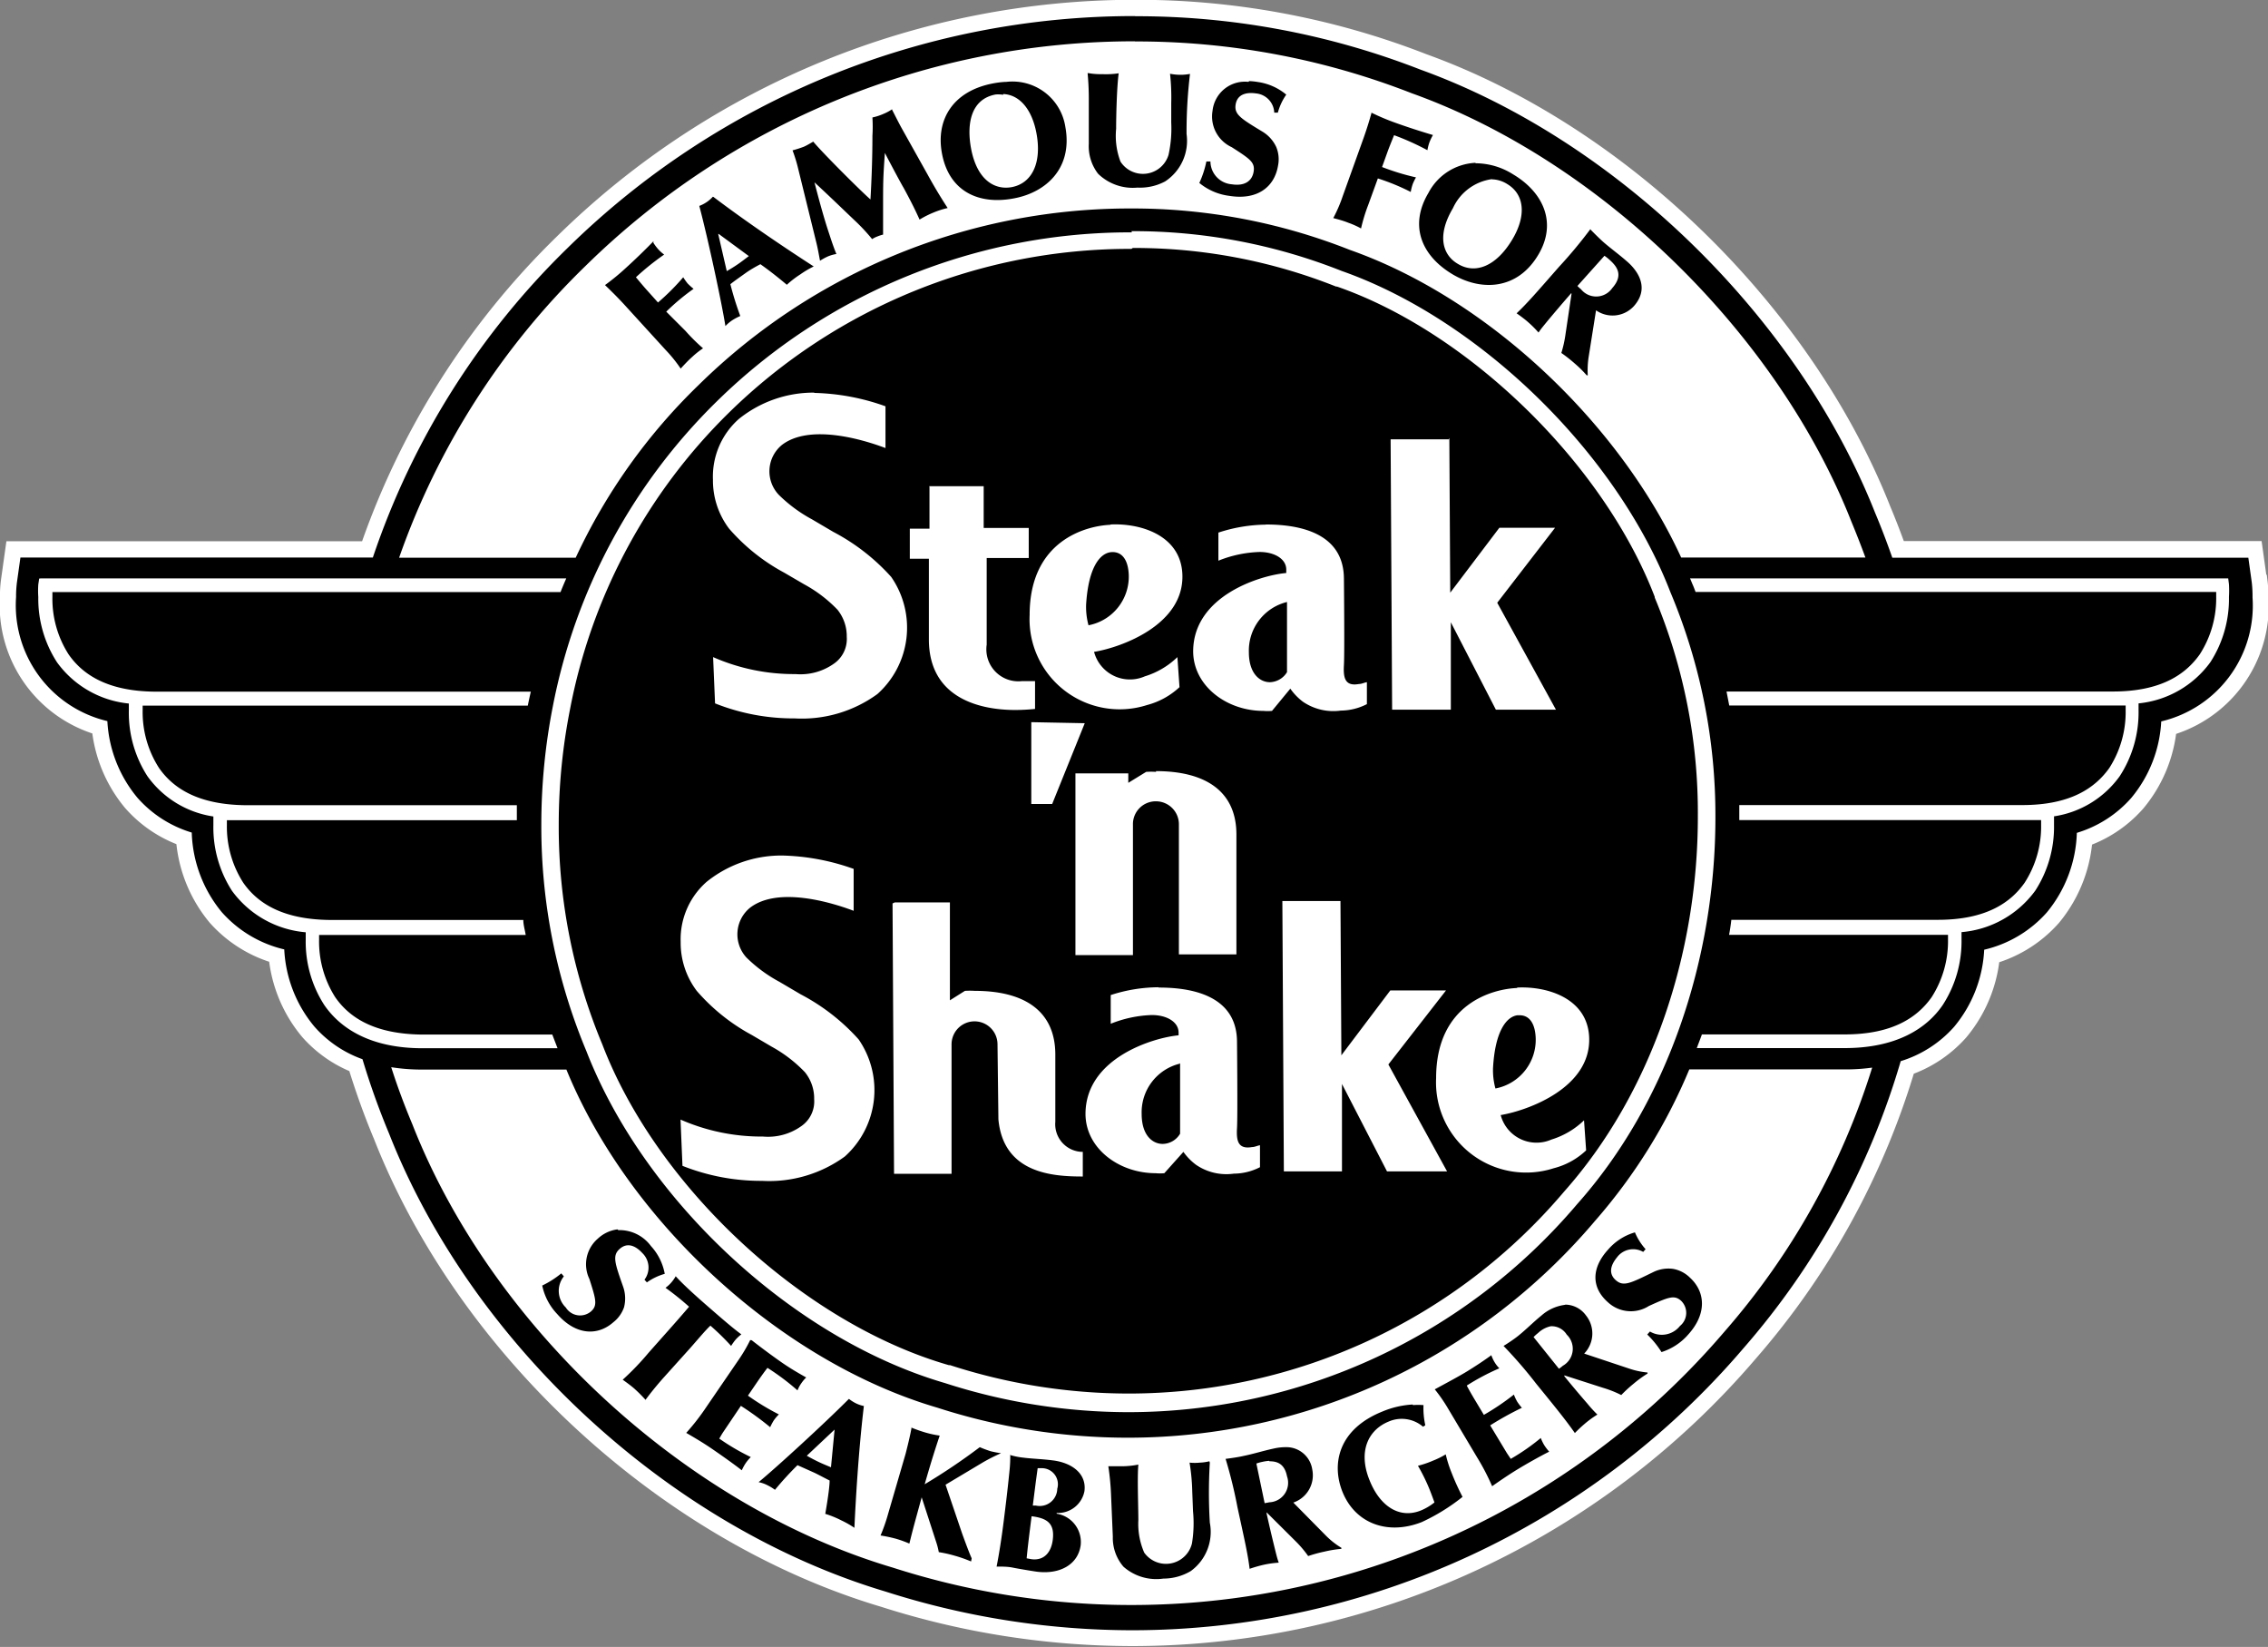 <svg xmlns="http://www.w3.org/2000/svg" id="Layer_1" data-name="Layer 1" viewBox="0 0 151.04 109.65"><rect x="0" y="0" width="151.04" height="109.65" fill="#808080" stroke="none"/><title>Steak n Shake logo - Brandlogos.net</title><path d="M262.87,315.32a53.86,53.86,0,0,0-37.75,15.41,51.85,51.85,0,0,0-13,20.64H188.65l-.23,1.64a7.26,7.26,0,0,0-.06,1,7.92,7.92,0,0,0,6.08,8.25,8.68,8.68,0,0,0,2,5.1,7.81,7.81,0,0,0,3.62,2.32,8.72,8.72,0,0,0,2,5.3,8,8,0,0,0,4.16,2.48,8.67,8.67,0,0,0,2,5.13,7.7,7.7,0,0,0,3.21,2.18,50.37,50.37,0,0,0,1.77,4.95c5.53,14.06,18.7,26.22,33.08,30.5a54,54,0,0,0,16.44,2.57h0A53.58,53.58,0,0,0,303.41,404a50.69,50.69,0,0,0,10.46-19.1,7.8,7.8,0,0,0,3.56-2.29,8.69,8.69,0,0,0,2-5.13,8,8,0,0,0,4.17-2.48,8.73,8.73,0,0,0,2-5.3,7.8,7.8,0,0,0,3.62-2.32,8.67,8.67,0,0,0,2-5.1,7.92,7.92,0,0,0,6.08-8.25,7.9,7.9,0,0,0-.06-1h0l-.23-1.65H313.31c-.35-1-.73-2-1.15-3-5.15-13-17.17-24.76-30.26-29.49a52,52,0,0,0-19-3.56Z" transform="translate(-187.29 -314.25)" style="fill:#fff"></path><path d="M337.2,353v0l-.23-1.65H313.32c-.35-1-.73-2-1.15-3-5.14-13-17.16-24.76-30.25-29.48a52,52,0,0,0-19-3.56,53.86,53.86,0,0,0-37.75,15.41,51.85,51.85,0,0,0-13,20.64H188.65l-.23,1.64a7.38,7.38,0,0,0-.06,1,7.92,7.92,0,0,0,6.08,8.25,8.67,8.67,0,0,0,2,5.1,7.81,7.81,0,0,0,3.62,2.32,8.72,8.72,0,0,0,2,5.3,8,8,0,0,0,4.16,2.48,8.67,8.67,0,0,0,2,5.13,7.7,7.7,0,0,0,3.21,2.17,50.39,50.39,0,0,0,1.77,4.95c5.53,14.06,18.7,26.22,33.08,30.5a54,54,0,0,0,16.44,2.57h0A53.58,53.58,0,0,0,303.41,404a50.69,50.69,0,0,0,10.46-19.1,7.81,7.81,0,0,0,3.56-2.29,8.69,8.69,0,0,0,2-5.13,8,8,0,0,0,4.16-2.48,8.73,8.73,0,0,0,2-5.3,7.8,7.8,0,0,0,3.62-2.32,8.67,8.67,0,0,0,2-5.1,7.92,7.92,0,0,0,6.08-8.25,7.82,7.82,0,0,0-.06-1Z" transform="translate(-187.29 -314.25)" style="fill:none;stroke:#fff;stroke-width:2.148px"></path><path d="M262.87,315.32a53.85,53.85,0,0,0-37.75,15.41,51.86,51.86,0,0,0-13,20.64H188.65l-.23,1.64a7.34,7.34,0,0,0-.06,1,7.92,7.92,0,0,0,6.08,8.25,8.68,8.68,0,0,0,2,5.1,7.82,7.82,0,0,0,3.62,2.32,8.72,8.72,0,0,0,2,5.3,8,8,0,0,0,4.16,2.48,8.68,8.68,0,0,0,2,5.13,7.7,7.7,0,0,0,3.21,2.18,50.5,50.5,0,0,0,1.77,4.95c5.53,14.06,18.7,26.21,33.08,30.5a54.07,54.07,0,0,0,16.44,2.57h0A53.58,53.58,0,0,0,303.41,404a50.69,50.69,0,0,0,10.46-19.1,7.81,7.81,0,0,0,3.56-2.29,8.68,8.68,0,0,0,2-5.13,8,8,0,0,0,4.17-2.48,8.74,8.74,0,0,0,2-5.3,7.82,7.82,0,0,0,3.62-2.32,8.66,8.66,0,0,0,2-5.1,7.92,7.92,0,0,0,6.08-8.25,8.05,8.05,0,0,0-.05-1v0l-.23-1.65H313.31c-.35-1-.73-2-1.15-3-5.15-13-17.17-24.76-30.26-29.49a52,52,0,0,0-19-3.56Zm0,1.69a50.29,50.29,0,0,1,18.44,3.45c12.59,4.51,24.35,16,29.28,28.53q.49,1.18.93,2.38H299.25c-4.14-9-12.92-17.26-22.06-20.48a39.3,39.3,0,0,0-14.57-2.76,40.94,40.94,0,0,0-28.8,11.75,38.63,38.63,0,0,0-8.19,11.5H213.87a50.17,50.17,0,0,1,12.43-19.44A52.15,52.15,0,0,1,262.87,317Zm-3.15,2.11a18.2,18.2,0,0,1,.08,1.88l0,2.82a3,3,0,0,0,.62,2,3.31,3.31,0,0,0,2.62.92,3.56,3.56,0,0,0,1.84-.41,3.23,3.23,0,0,0,1.43-3.16,32.15,32.15,0,0,1,.23-4,3.34,3.34,0,0,1-.64.06,3.61,3.61,0,0,1-.69-.07,14.49,14.49,0,0,1,.08,1.95v1.3a8.16,8.16,0,0,1-.18,2.15,1.78,1.78,0,0,1-3.2.45,4.81,4.81,0,0,1-.29-2.18c0-.93.05-2.83.17-3.7a5.63,5.63,0,0,1-1,.06c-.29,0-.63,0-1-.07Zm10.71.58a2.17,2.17,0,0,0-2.39,1.93,2.25,2.25,0,0,0,1.28,2.42c1.21.78,1.55,1,1.46,1.61s-.56,1-1.46.86A1.54,1.54,0,0,1,267.9,325l-.27,0a6.38,6.38,0,0,1-.47,1.43,3.9,3.9,0,0,0,2,.86c1.85.3,3-.58,3.24-2a2.14,2.14,0,0,0-.12-1.26,2.35,2.35,0,0,0-.89-1c-1.47-.89-1.92-1.16-1.81-1.83.15-.9,1.14-.76,1.36-.73a1.34,1.34,0,0,1,1.21,1.28l.24,0a3.84,3.84,0,0,1,.56-1.2,3.78,3.78,0,0,0-1.89-.84,4.18,4.18,0,0,0-.58-.06Zm-16.15,0a6,6,0,0,0-.84.1c-2.68.5-3.84,2.41-3.42,4.66.46,2.5,2.41,3.45,4.78,3,2.14-.39,3.94-2,3.44-4.75a3.56,3.56,0,0,0-4-3Zm-.18.81c1.12.05,1.92,1.06,2.21,2.59.38,2-.3,3.36-1.65,3.61-1.11.2-2.3-.45-2.7-2.57-.31-1.67,0-3.3,1.64-3.6A2.16,2.16,0,0,1,254.1,320.56Zm-7.38,1a3.06,3.06,0,0,1-.59.32,3.66,3.66,0,0,1-.74.24,10.22,10.22,0,0,1,0,1.23c0,1.41-.05,2.82-.13,4.23-.8-.71-3.28-3.2-3.81-3.85-.18.1-.42.25-.63.34a7.44,7.44,0,0,1-.75.24,10,10,0,0,1,.37,1.2l1.2,4.88c.11.43.18.85.26,1.27a4,4,0,0,1,.53-.29,2.62,2.62,0,0,1,.56-.16c-.24-.58-.41-1.14-.59-1.68-.32-1-.6-2.05-.87-3.09.89.82,1.77,1.67,2.65,2.51a12.63,12.63,0,0,1,1.19,1.27,1.69,1.69,0,0,1,.36-.18,2.26,2.26,0,0,1,.37-.12c0-.47,0-.62,0-1.7,0-1.84,0-2.05.12-3.74.17.34,1.05,2,1.25,2.33.62,1.14.86,1.67,1.06,2.11a6.36,6.36,0,0,1,.93-.47,5.77,5.77,0,0,1,.94-.3c-.47-.72-.92-1.47-1.33-2.22l-1.74-3.11c-.19-.34-.46-.89-.65-1.25Zm31.92.21c-.16.58-.33,1.12-.52,1.66l-1.41,3.93a9.54,9.54,0,0,1-.63,1.46c.35.09.71.19,1,.31a5.45,5.45,0,0,1,.85.38,11.58,11.58,0,0,1,.48-1.57l.64-1.76a14.36,14.36,0,0,1,2.19.9,3.34,3.34,0,0,1,.13-.52,3.4,3.4,0,0,1,.22-.45,15.81,15.81,0,0,1-2.26-.69l.36-1c.11-.31.32-.82.44-1.12a17.32,17.32,0,0,1,2.22,1,3,3,0,0,1,.13-.51,3.38,3.38,0,0,1,.24-.5c-.88-.26-1.73-.54-2.43-.79a15.11,15.11,0,0,1-1.67-.7Zm6.92,3.37a3.73,3.73,0,0,0-3.14,2c-1.3,2.18-.47,4.18,1.6,5.42,1.86,1.11,4.29,1.09,5.71-1.29,1.28-2.14.33-4.17-1.67-5.36a4.7,4.7,0,0,0-2.51-.74Zm1.1,1.1a2,2,0,0,1,1,.31c1.2.72,1.26,2.17.34,3.7-1.06,1.77-2.45,2.33-3.62,1.62-1-.58-1.43-1.86-.33-3.71a3.35,3.35,0,0,1,2.58-1.93Zm-51.9,1.16a2.2,2.2,0,0,1-.4.35,2.36,2.36,0,0,1-.5.26c.58,2.18,1.5,6.47,1.74,8a2.52,2.52,0,0,1,.46-.39,3.54,3.54,0,0,1,.53-.28,20.68,20.68,0,0,1-.66-2.12c.33-.26.68-.5,1-.73s.64-.41,1-.6c.28.2.87.62,1.76,1.37a6.53,6.53,0,0,1,.91-.7,6.34,6.34,0,0,1,.88-.52c-1.44-.93-4.17-2.73-6.68-4.63Zm58.47,2.12a30.72,30.72,0,0,1-2.12,2.55c-1.43,1.63-2.09,2.4-2.82,3.09.22.15.57.41.78.6a7.18,7.18,0,0,1,.68.68c.17-.26.39-.51.59-.76.51-.61.9-1.07,1.56-1.83,0,0,0-.05.05,0a.06.06,0,0,1,0,0l-.4,2.68a7.92,7.92,0,0,1-.28,1.27,9.77,9.77,0,0,1,.89.7,7.62,7.62,0,0,1,.8.79l.07,0a5.74,5.74,0,0,1,.06-1.24l.49-3.09a1.92,1.92,0,0,0,2.53-.29c1.27-1.45-.21-2.75-.51-3-.5-.44-1.06-.84-1.56-1.28-.2-.18-.51-.48-.84-.82Zm-30.59.17a37.59,37.59,0,0,1,14,2.65h0c9.19,3.23,18.32,12.13,21.89,21.38h0a38.31,38.31,0,0,1,3,15c0,9.45-3.2,19-9.2,25.74h0l0,0v0a39.2,39.2,0,0,1-29.86,13.86h0a39.82,39.82,0,0,1-12.26-1.94h0c-10.08-2.94-20-12.15-23.87-22.1h0v0a38.72,38.72,0,0,1-3-15.08,40.81,40.81,0,0,1,.77-7.89A38.72,38.72,0,0,1,235,341h0a39.31,39.31,0,0,1,27.67-11.28Zm-27.48.19,2,1.47c-.24.18-.48.37-.73.54s-.49.32-.74.46l-.57-2.47Zm-4.35.48c-.64.66-1.29,1.28-1.83,1.77a15,15,0,0,1-1.4,1.15c.44.42.84.82,1.23,1.24l2.81,3.08a9.37,9.37,0,0,1,1,1.24c.24-.26.5-.54.76-.77a5.54,5.54,0,0,1,.73-.58,12.17,12.17,0,0,1-1.17-1.16L231.66,335a14.65,14.65,0,0,1,1.82-1.52,4.22,4.22,0,0,1-.4-.36,4.32,4.32,0,0,1-.29-.41,15.5,15.5,0,0,1-1.68,1.68l-.69-.77c-.23-.25-.57-.66-.78-.91a17,17,0,0,1,1.88-1.51,2.69,2.69,0,0,1-.39-.35,3.24,3.24,0,0,1-.33-.44Zm31.83.51a38.13,38.13,0,0,0-26.83,10.93l0,0,0,0a37.51,37.51,0,0,0-10.56,19.73,39.41,39.41,0,0,0-.75,7.66,37.57,37.57,0,0,0,2.9,14.64v0h0l0,0h0c3.65,9.53,13.44,18.59,23.08,21.36h.08a38.58,38.58,0,0,0,11.89,1.89,38,38,0,0,0,29-13.44l0,0,0,0c5.79-6.51,8.92-15.78,8.91-25a37.08,37.08,0,0,0-2.87-14.55l0-.05v0h0c-3.39-8.85-12.38-17.61-21.16-20.66l-.06,0h0a36.29,36.29,0,0,0-13.54-2.57Zm31.5.46a2.77,2.77,0,0,1,.32.25c.46.41,1,1,.2,1.9a1.3,1.3,0,0,1-2.08.08,2.92,2.92,0,0,1-.24-.22Zm-52.61,9.13a15,15,0,0,1,4.73.89l0,2.78c-1.69-.64-5.08-1.58-6.88-.22a2.27,2.27,0,0,0-.21,3.35,9.68,9.68,0,0,0,2.2,1.62l1.41.83a13.81,13.81,0,0,1,3.86,3,5.93,5.93,0,0,1-.92,7.8,8.55,8.55,0,0,1-5.51,1.62,14.12,14.12,0,0,1-5.3-1l-.13-3.08a13.4,13.4,0,0,0,5.49,1.13,3.85,3.85,0,0,0,2.52-.67,2,2,0,0,0,.89-1.82,2.8,2.8,0,0,0-.62-1.8,9.06,9.06,0,0,0-2.22-1.69l-1.32-.77a13,13,0,0,1-3.68-2.94,5.31,5.31,0,0,1-1.07-3.25,5.12,5.12,0,0,1,1.73-4.05,7.94,7.94,0,0,1,5-1.75Zm42.28,3,.06,10.3,3.27-4.32h3.71L287,354.38l3.91,7.12h-4l-3-5.82,0,5.82H280l-.1-18h3.87Zm-34.64,3.21h3.63l0,2.78h3v2H253l0,5.77a2.13,2.13,0,0,0,2.33,2.43c.31,0,.62,0,.89,0v1.85a13.1,13.1,0,0,1-1.32.07c-2.13,0-5.73-.65-5.75-4.67l0-5.4h-1.27v-2h1.31v-2.78Zm22.42,2.55c2.94,0,5.19.95,5.2,3.61,0,0,.05,4.9,0,5.75s.07,1.43,1,1.26c.19,0,.36-.1.53-.12l0,1.46a3.88,3.88,0,0,1-1.74.43,3.59,3.59,0,0,1-2.52-.59,3.83,3.83,0,0,1-.84-.87L272,361.58a3.17,3.17,0,0,1-.58,0c-2.44,0-4.65-1.66-4.67-3.95,0-3.74,4.53-5.09,6.2-5.23v-.23c0-.7-.77-1.17-1.78-1.17a8,8,0,0,0-2.74.58v-1.87a10.42,10.42,0,0,1,3.16-.53Zm-10.35,0c2-.1,4.66.71,4.79,3.28.17,3.39-4.08,4.91-5.88,5.2a2.47,2.47,0,0,0,3.38,1.63,5.38,5.38,0,0,0,2.17-1.28l.14,2a5.05,5.05,0,0,1-2.16,1.19,6,6,0,0,1-7.82-6c0-5,3.82-5.94,5.39-6Zm.06,1.84c-.75.06-1.53,1-1.68,3.51a4.69,4.69,0,0,0,.16,1.36,3.3,3.3,0,0,0,2.68-3.39c-.05-1-.47-1.53-1.16-1.48ZM190,352.76H225c-.13.3-.26.6-.38.91H190.78c0,.09,0,.2,0,.32a6.87,6.87,0,0,0,1.08,3.83c.92,1.32,2.56,2.46,5.79,2.48l13.24,0h11.75c-.07.31-.14.62-.2.93H196.79c0,.09,0,.2,0,.32a6.87,6.87,0,0,0,1.09,3.83c.92,1.32,2.56,2.45,5.79,2.48,2.77,0,7.78,0,13.24,0h4.8c0,.32,0,.64,0,1H202.4c0,.09,0,.2,0,.33a6.89,6.89,0,0,0,1.09,3.83c.92,1.32,2.56,2.45,5.78,2.48l12.87,0c0,.32.1.64.16,1H208.54c0,.09,0,.2,0,.32a6.89,6.89,0,0,0,1.08,3.83c.92,1.32,2.56,2.45,5.79,2.48l8.66,0,.35.91-9,0c-3.43,0-5.45-1.3-6.53-2.87a7.76,7.76,0,0,1-1.24-4.35c0-.2,0-.37,0-.5a6.78,6.78,0,0,1-4.91-2.76,7.78,7.78,0,0,1-1.24-4.35c0-.25,0-.46,0-.6a6.59,6.59,0,0,1-4.39-2.68,7.78,7.78,0,0,1-1.24-4.35c0-.19,0-.36,0-.49a6.72,6.72,0,0,1-4.78-2.74,7.78,7.78,0,0,1-1.25-4.35,6.39,6.39,0,0,1,0-.84l.06-.39Zm109.88,0h35.8l.05.39a7.08,7.08,0,0,1,0,.84,7.77,7.77,0,0,1-1.24,4.35,6.72,6.72,0,0,1-4.78,2.74c0,.13,0,.3,0,.49a7.79,7.79,0,0,1-1.25,4.35,6.58,6.58,0,0,1-4.38,2.68c0,.14,0,.35,0,.6a7.81,7.81,0,0,1-1.25,4.35,6.78,6.78,0,0,1-4.91,2.76c0,.13,0,.3,0,.5a7.79,7.79,0,0,1-1.25,4.35c-1.07,1.57-3.09,2.87-6.53,2.87l-9.85,0c.11-.3.23-.6.34-.91l9.51,0c3.22,0,4.86-1.16,5.79-2.48a6.91,6.91,0,0,0,1.09-3.83c0-.12,0-.23,0-.32H302.44c.06-.32.11-.64.15-1h.52l13.24,0c3.22,0,4.86-1.16,5.78-2.48a6.89,6.89,0,0,0,1.09-3.83c0-.12,0-.24,0-.33h-20.1c0-.32,0-.64,0-1h5.63c5.45,0,10.46,0,13.23,0,3.22,0,4.86-1.16,5.79-2.48a6.89,6.89,0,0,0,1.08-3.83c0-.12,0-.23,0-.32h-26.4c-.06-.31-.12-.62-.18-.93h12.5c5.45,0,10.46,0,13.23,0,3.23,0,4.86-1.16,5.79-2.48a6.89,6.89,0,0,0,1.09-3.83c0-.12,0-.23,0-.32H300.21c-.07-.17-.13-.35-.21-.52l-.16-.39ZM273,354.33a3.33,3.33,0,0,0-2.54,3.34c0,1.45.75,2,1.4,2A1.38,1.38,0,0,0,273,359l0-4.7Zm-17.06,8,3.59.07-2.17,5.38h-1.39l0-5.45Zm8.33,3.26c3.29,0,5.35,1.33,5.36,4.2l0,8H265.8l0-8.62a1.53,1.53,0,0,0-1.52-1.57,1.52,1.52,0,0,0-1.54,1.57v8.67h-3.83l0-12.1h3.52v.63l1.19-.73a5.09,5.09,0,0,1,.66,0Zm-24.86,5.62a15.1,15.1,0,0,1,4.73.89v2.79c-1.69-.64-5.08-1.58-6.88-.22A2.28,2.28,0,0,0,237,378a9.57,9.57,0,0,0,2.2,1.62l1.41.83a13.71,13.71,0,0,1,3.86,3,5.94,5.94,0,0,1-.92,7.8,8.56,8.56,0,0,1-5.51,1.62,14.14,14.14,0,0,1-5.3-1l-.13-3.08a13.4,13.4,0,0,0,5.49,1.13,3.81,3.81,0,0,0,2.52-.67,2,2,0,0,0,.89-1.82,2.77,2.77,0,0,0-.62-1.8,9.15,9.15,0,0,0-2.22-1.7l-1.31-.77a13,13,0,0,1-3.67-2.94,5.31,5.31,0,0,1-1.07-3.26,5.09,5.09,0,0,1,1.73-4,7.92,7.92,0,0,1,5-1.75Zm37.15,3,.06,10.3,3.26-4.32h3.71l-3.84,4.93,3.91,7.12h-4l-3-5.82,0,5.82h-3.87l-.1-18h3.87Zm-29.68.12h3.67l0,6.52,1-.63a5.38,5.38,0,0,1,.66,0c3.29,0,5.34,1.33,5.36,4.2v4.52a1.84,1.84,0,0,0,1.83,2v1.64c-2,0-5.28-.2-5.62-3.8l-.06-5a1.53,1.53,0,1,0-3.06,0l0,8.62h-3.83l-.1-18ZM264.47,380c2.94,0,5.19.95,5.2,3.61,0,0,.05,4.9,0,5.75s.07,1.42,1,1.26c.19,0,.36-.1.53-.12l0,1.46a3.86,3.86,0,0,1-1.74.43,3.58,3.58,0,0,1-2.52-.59,3.84,3.84,0,0,1-.84-.86l-1.27,1.42a2.94,2.94,0,0,1-.58,0c-2.44,0-4.66-1.65-4.67-3.94,0-3.74,4.54-5.09,6.2-5.24V383c0-.7-.77-1.17-1.78-1.17a8,8,0,0,0-2.74.58V380.5a10.43,10.43,0,0,1,3.16-.52Zm23.86,0c2-.1,4.66.71,4.79,3.28.17,3.39-4.09,4.91-5.89,5.21a2.47,2.47,0,0,0,3.38,1.63,5.42,5.42,0,0,0,2.17-1.28l.14,2a4.89,4.89,0,0,1-2.16,1.19,6,6,0,0,1-7.83-6c0-5,3.82-5.94,5.39-6Zm.06,1.84c-.74.06-1.53,1-1.67,3.51a4.58,4.58,0,0,0,.16,1.37,3.3,3.3,0,0,0,2.68-3.4c-.05-1-.47-1.53-1.17-1.47Zm-22.54,3.23a3.33,3.33,0,0,0-2.53,3.34c0,1.45.74,2,1.4,2a1.37,1.37,0,0,0,1.16-.68l0-4.7Zm-52.52.23a12.78,12.78,0,0,0,2.07.16l9.61,0c4.16,10.18,14.32,19.47,24.7,22.51a41.27,41.27,0,0,0,12.72,2h0a40.74,40.74,0,0,0,31.07-14.42,36.72,36.72,0,0,0,6.29-10.1l10.44,0a12.72,12.72,0,0,0,1.74-.12,48.74,48.74,0,0,1-9.83,17.57,51.95,51.95,0,0,1-55.39,15.72c-13.83-4.1-26.7-16-32-29.52-.52-1.24-1-2.52-1.41-3.81Zm15.08,10.8a2.35,2.35,0,0,0-1.31.62,2.25,2.25,0,0,0-.56,2.68c.44,1.37.56,1.77.1,2.17a1.12,1.12,0,0,1-1.67-.27,1.54,1.54,0,0,1-.13-2.07l-.17-.2a6.26,6.26,0,0,1-1.27.81,3.9,3.9,0,0,0,1,1.9c1.23,1.41,2.69,1.47,3.74.54a2.17,2.17,0,0,0,.71-1,2.36,2.36,0,0,0-.05-1.33c-.57-1.62-.75-2.11-.23-2.56.69-.6,1.36.14,1.51.3a1.34,1.34,0,0,1,.13,1.76l.16.18a3.87,3.87,0,0,1,1.19-.57,3.72,3.72,0,0,0-.92-1.85,2.6,2.6,0,0,0-2.17-1.06Zm67.69.22a3.73,3.73,0,0,0-1.72,1.13c-1.1,1.21-1.14,2.51,0,3.51a2.24,2.24,0,0,0,2.72.24c1.31-.59,1.69-.75,2.14-.35a1.12,1.12,0,0,1-.07,1.68,1.54,1.54,0,0,1-2,.37l-.18.2a6.22,6.22,0,0,1,.95,1.17,3.92,3.92,0,0,0,1.78-1.17c1.25-1.38,1.15-2.84.11-3.79a2.13,2.13,0,0,0-1.12-.58,2.29,2.29,0,0,0-1.31.21c-1.54.75-2,1-2.52.53-.68-.62,0-1.38.12-1.54a1.34,1.34,0,0,1,1.72-.33l.16-.18a4,4,0,0,1-.71-1.12Zm-63.81,2.9a2.56,2.56,0,0,1-.27.39,2.27,2.27,0,0,1-.41.38,18,18,0,0,1,1.57,1.26c-.85,1-1.81,2.06-2.71,3.08a18.05,18.05,0,0,1-1.71,1.78c.24.17.54.39.76.58a9.66,9.66,0,0,1,.76.76c.35-.48.73-.94,1.16-1.43l1.8-2c.54-.61,1-1.17,1.36-1.51a16.29,16.29,0,0,1,1.38,1.35,3.7,3.7,0,0,1,.3-.42,2.72,2.72,0,0,1,.38-.35c-.57-.42-1.24-1-2.24-1.87s-1.76-1.58-2.13-2Zm59.27,1.9a2.91,2.91,0,0,0-1.62.72c-.52.42-1,.91-1.52,1.33-.21.17-.56.42-1,.69a30.06,30.06,0,0,1,2.17,2.51c1.37,1.68,2,2.46,2.58,3.29a9.3,9.3,0,0,1,.72-.67,6.7,6.7,0,0,1,.78-.56,8.2,8.2,0,0,1-.65-.71c-.52-.6-.91-1.06-1.55-1.84,0,0,0-.05,0-.06s0,0,0,0l2.58.83a7.29,7.29,0,0,1,1.21.48,9.24,9.24,0,0,1,.84-.77,7.67,7.67,0,0,1,.91-.66v-.07a5.37,5.37,0,0,1-1.22-.26l-3-1a1.92,1.92,0,0,0,.12-2.54,1.72,1.72,0,0,0-1.42-.72Zm-1,1.43a1.18,1.18,0,0,1,1.07.56,1.3,1.3,0,0,1-.26,2.07,2.43,2.43,0,0,1-.26.2l-1.69-2.11a2.84,2.84,0,0,1,.3-.27,1.77,1.77,0,0,1,.84-.45Zm-53.31.92a10.24,10.24,0,0,1-.72,1.24l-2.21,3.23a15,15,0,0,1-1.33,1.71c.52.3,1.13.66,1.7,1.05s1.44,1,2,1.44a3.26,3.26,0,0,1,.27-.49,2.94,2.94,0,0,1,.33-.39,15,15,0,0,1-2.1-1.23c.08-.13.15-.26.24-.4l1.2-1.78a19.77,19.77,0,0,1,1.95,1.42,4,4,0,0,1,.24-.45,2.79,2.79,0,0,1,.34-.4,16.12,16.12,0,0,1-2.06-1.25l.62-.91c.22-.32.44-.63.68-.94a15.85,15.85,0,0,1,2,1.5,2.19,2.19,0,0,1,.26-.48,2.37,2.37,0,0,1,.32-.38c-.66-.37-1.14-.66-1.63-1s-1.27-.91-2-1.48Zm49.37,1c-.61.44-1.09.75-1.59,1.06s-1.36.77-2.19,1.22a10.61,10.61,0,0,1,.82,1.17l2,3.36a15.24,15.24,0,0,1,1,1.92c.5-.35,1.08-.75,1.67-1.11s1.51-.88,2.13-1.19a3.36,3.36,0,0,1-.34-.45,3.07,3.07,0,0,1-.22-.46,14.25,14.25,0,0,1-2,1.39l-.26-.39-1.11-1.84a20.74,20.74,0,0,1,2.11-1.17,3.58,3.58,0,0,1-.31-.41,3,3,0,0,1-.22-.47,16.51,16.51,0,0,1-2,1.35l-.57-.95c-.2-.33-.39-.66-.57-1a15.56,15.56,0,0,1,2.17-1.15,2.14,2.14,0,0,1-.33-.43,2.52,2.52,0,0,1-.21-.46Zm-42.81,2.93c-1.59,1.6-4.82,4.56-6,5.53a2.2,2.2,0,0,1,.58.2,3.17,3.17,0,0,1,.51.31,21.33,21.33,0,0,1,1.5-1.64l1.14.51c.35.17.67.35,1,.51,0,.34-.09,1.07-.29,2.22a6.52,6.52,0,0,1,1.06.43,6.36,6.36,0,0,1,.88.5c.08-1.71.26-5,.63-8.11a2.16,2.16,0,0,1-.51-.17,2.74,2.74,0,0,1-.48-.3Zm37.56.36a6.08,6.08,0,0,0-2,.46c-3,1.2-3.41,3.55-2.67,5.37.85,2.09,3,2.89,5.27,2a13.17,13.17,0,0,0,2.72-1.68,16,16,0,0,1-.72-1.58,8.19,8.19,0,0,1-.4-1.25,5.57,5.57,0,0,1-.85.42,6.67,6.67,0,0,1-1,.34,12.46,12.46,0,0,1,.76,1.54c.12.3.23.6.34.9a3.74,3.74,0,0,1-.89.53c-1.42.58-2.73-.25-3.43-2-.79-1.94-.08-3.36,1.26-3.91a2.18,2.18,0,0,1,2.3.34l.15-.1a5.15,5.15,0,0,1-.12-1.34,4.14,4.14,0,0,0-.7,0ZM248,409.28c-.09.54-.32,1.45-.4,1.76l-1.18,4.05c-.13.47-.32,1-.49,1.39a9.61,9.61,0,0,1,1,.21,7.31,7.31,0,0,1,.92.33c.27-1.09.3-1.18.82-3.08l1,3.08a4.77,4.77,0,0,1,.14.57,8.24,8.24,0,0,1,1,.22,9.12,9.12,0,0,1,1.15.4L252,418c-.14-.29-.53-1.35-.65-1.69l-1.09-3.21,2.51-1.5a12.25,12.25,0,0,1,1.17-.59V411a6.33,6.33,0,0,1-.68-.13,7.38,7.38,0,0,1-.72-.27,40.62,40.62,0,0,1-3.67,2.47c.25-.86.53-1.84,1-3.24a6.74,6.74,0,0,1-.9-.19,9,9,0,0,1-1-.35Zm-5.13.15-.24,2.51c-.28-.12-.56-.23-.83-.36s-.52-.26-.78-.41l1.85-1.74ZM273,410.6a3.71,3.71,0,0,0-.92.1c-.65.14-1.31.35-2,.49-.26.06-.69.13-1.17.19a31,31,0,0,1,.79,3.22c.46,2.12.69,3.11.81,4.1a8.91,8.91,0,0,1,.94-.27,6.65,6.65,0,0,1,1-.14c-.11-.3-.18-.61-.26-.93-.19-.77-.33-1.36-.55-2.35,0,0,0-.06,0-.07h0l1.92,1.91a7.4,7.4,0,0,1,.85,1,9.37,9.37,0,0,1,1.1-.3,8.09,8.09,0,0,1,1.11-.18l0-.07a5.35,5.35,0,0,1-1-.78l-2.2-2.23a1.92,1.92,0,0,0,1.26-2.21A1.74,1.74,0,0,0,273,410.6Zm-18.43.48c0,.33,0,.68-.08,1.37-.1,1-.23,2.07-.36,3.1s-.29,2.09-.47,3c.37,0,.74,0,1.08.07s1.3.23,1.59.27c1.55.2,2.76-.48,2.93-1.77a1.91,1.91,0,0,0-1.6-2.09v-.05a1.79,1.79,0,0,0,1.85-1.45c.15-1.16-.82-1.89-2.11-2.05-.7-.09-1.41-.11-1.94-.18a4.91,4.91,0,0,1-.91-.18Zm17.26.46c.49,0,1,.14,1.17,1a1.3,1.3,0,0,1-1.17,1.73l-.32.06-.55-2.64a2.71,2.71,0,0,1,.39-.11,3.08,3.08,0,0,1,.47-.07Zm-4,0a3.21,3.21,0,0,1-.63.09,3.41,3.41,0,0,1-.69,0,13.52,13.52,0,0,1,.18,1.94l.05,1.29a8.29,8.29,0,0,1-.07,2.15,1.78,1.78,0,0,1-3.18.61,4.79,4.79,0,0,1-.39-2.16c0-.93-.08-2.83,0-3.7a5.8,5.8,0,0,1-1,.11c-.29,0-.62,0-1,0a17,17,0,0,1,.18,1.87l.12,2.82a2.93,2.93,0,0,0,.71,2,3.31,3.31,0,0,0,2.66.79,3.57,3.57,0,0,0,1.82-.5,3.22,3.22,0,0,0,1.27-3.22,33,33,0,0,1,0-4ZM256.4,412l.24,0a1.07,1.07,0,0,1,1.06,1.37,1.17,1.17,0,0,1-1.42,1.12l-.21,0,.2-1.58.12-.88ZM256,415.2c1,.13,1.54.45,1.4,1.57-.1.8-.55,1.4-1.42,1.29l-.32-.06c.07-.7.11-1.06.33-2.8Z" transform="translate(-187.29 -314.25)"></path></svg>